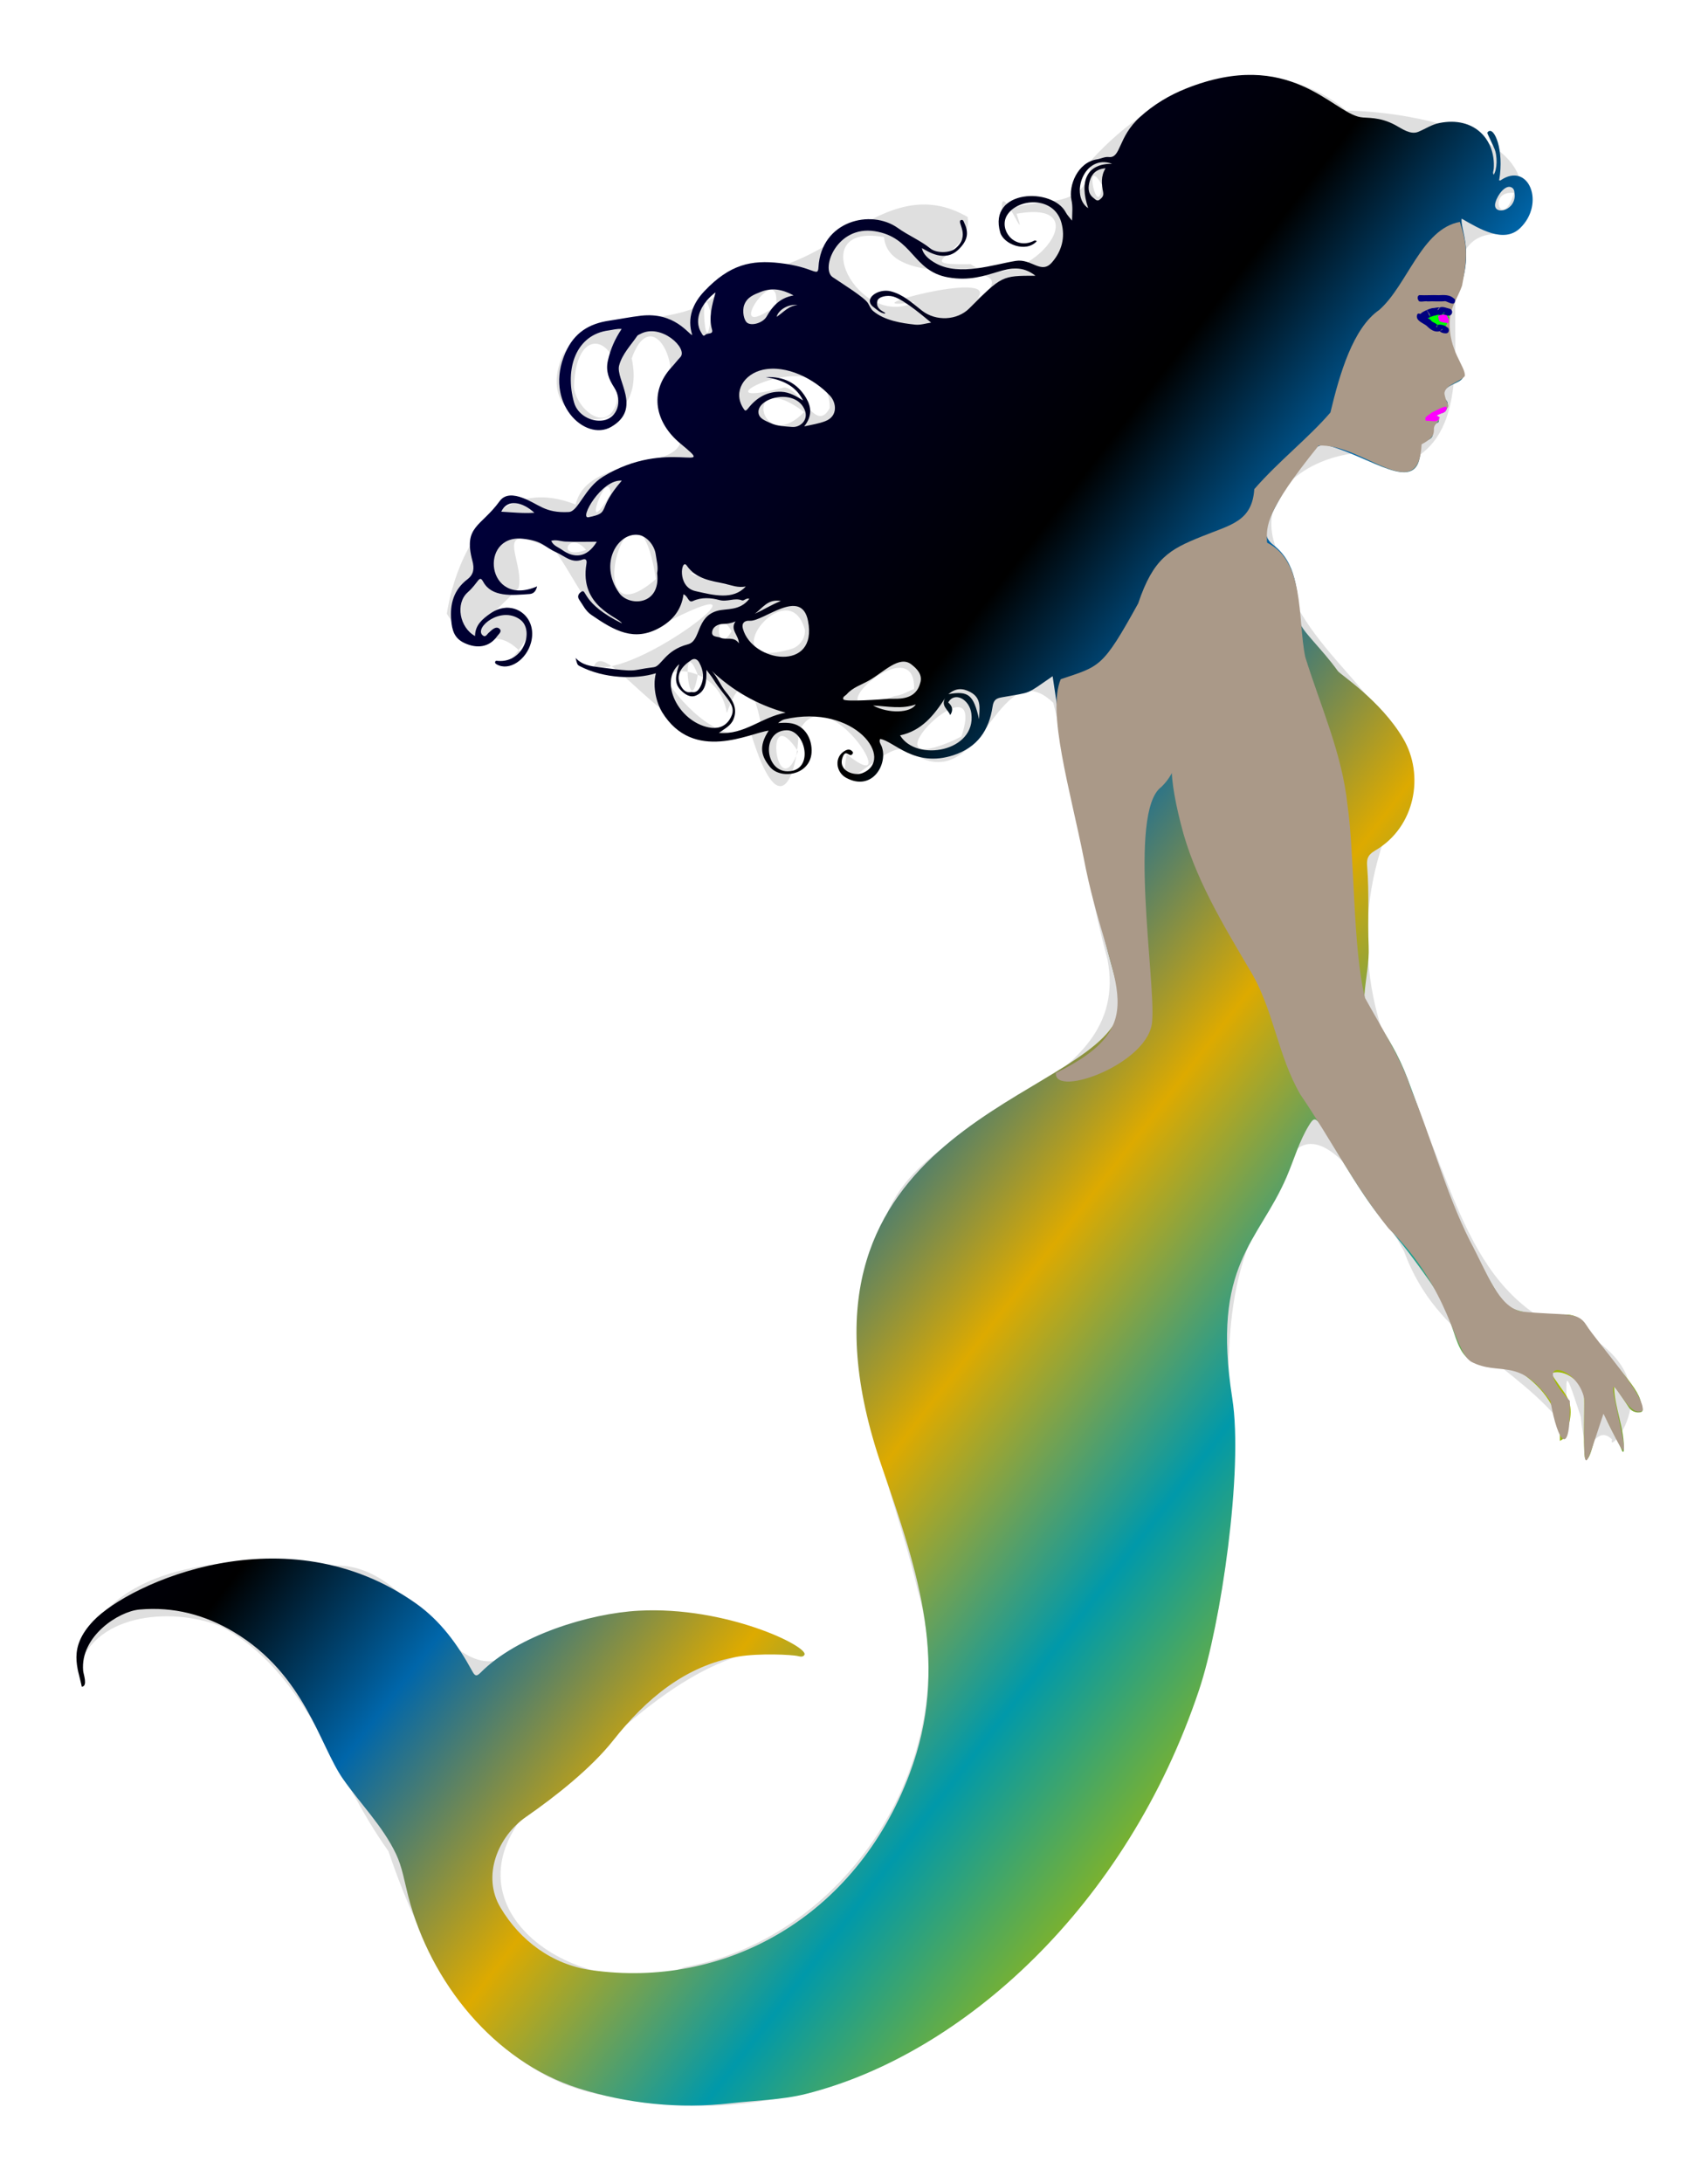 <?xml version="1.0" encoding="UTF-8" standalone="no"?>
<svg
   version="1.1"
   width="252.35"
   height="322.477"
   viewBox="0 0 252.35 322.477"
   id="svg2598"
   sodipodi:docname="mermaid-philx-isolated.svg"
   inkscape:version="1.2.2 (b0a8486, 2022-12-01)"
   xmlns:inkscape="http://www.inkscape.org/namespaces/inkscape"
   xmlns:sodipodi="http://sodipodi.sourceforge.net/DTD/sodipodi-0.dtd"
   xmlns:xlink="http://www.w3.org/1999/xlink"
   xmlns="http://www.w3.org/2000/svg"
   xmlns:svg="http://www.w3.org/2000/svg"
   xmlns:rdf="http://www.w3.org/1999/02/22-rdf-syntax-ns#"
   xmlns:cc="http://creativecommons.org/ns#"
   xmlns:dc="http://purl.org/dc/elements/1.1/">
  <title
     id="title5375">mermaid</title>
  <sodipodi:namedview
     id="namedview2600"
     pagecolor="#ffffff"
     bordercolor="#000000"
     borderopacity="0.25"
     inkscape:showpageshadow="2"
     inkscape:pageopacity="0.0"
     inkscape:pagecheckerboard="0"
     inkscape:deskcolor="#d1d1d1"
     showgrid="false"
     inkscape:zoom="1.885"
     inkscape:cx="73.474801"
     inkscape:cy="158.88594"
     inkscape:window-width="1652"
     inkscape:window-height="1099"
     inkscape:window-x="0"
     inkscape:window-y="25"
     inkscape:window-maximized="0"
     inkscape:current-layer="g2999" />
  <style
     id="reStyle">
path { fill-rule:evenodd; stroke-width:0; stroke:none; }
.space { fill:url(#bg); stroke-width:0; stroke:none; }
.board { fill:#100000; stroke-width:3; stroke:#ffffff; }

.z0 { fill-opacity:0; stroke-width:6; stroke:#ffffff; stroke-dasharray:.1; }

.y1 { fill:url(#y1); stroke:none; stroke-width:0; }
.y2 { fill:url(#y2); stroke:none; stroke-width:0; }
.y3 { fill:url(#y3); stroke:none; stroke-width:0; }
.y4 { fill:url(#y4); stroke:none; stroke-width:0; }
.y5 { fill:url(#y5); stroke:none; stroke-width:0; }
.y6 { fill:url(#y6); stroke:none; stroke-width:0; }


.teach .mm { fill:url(#mm); }
.teach .f1 { fill:#aa9988; }
.teach .f4 { fill:#00ff00; }
.teach .f5 { fill:#ff00ff; }
.teach .f7 { fill:#000080; }
.teach .f8 { fill:#f9f9f9; }

.clown .g0 { stroke:#000000; fill:none; }
.clown .f0x { fill:#DF8106; }
.clown .f1 { fill:#FFFFFF; }
.clown .f2 { fill:#1B171B; }
.clown .f3 { stroke-width:2; }

.tropi .g0 { stroke-width:.25; fill:none; }
.tropi .f0x { fill:#F2E512; }
.tropi .f1 { fill:#FFFFFF; }
.tropi .f2x { fill:#FBEA28; }
.tropi .f3 { fill:#F0F1F1; }
.tropi .f4x { stroke:#BD9D09; }
.tropi .f5 { stroke:#000000; }
.tropi .f6 { stroke:#FFFFFF; }

.fishi .f1x { fill:#ff8c00; }
.fishi .f3 { stroke:#000000; }
.fishi .f4 { stroke-width:2; }
.fishi .f5 { stroke-linejoin:miter; }
.fishi .f6 { stroke-miterlimit:4; }
.fishi .f10 { fill:#ffa500; }
.fishi .f11 { stroke-width:2.7; }
.fishi .f12 { fill:#000000; }
.fishi .f13 { stroke-width:0.5; }
.fishi .f14 { stroke-width:2; }

.stnr .g0 { fill:#c2bc40; }
.stnr .f0 { color:#000000; }
.stnr .f1 { fill:#81476b; }
.stnr .f2 { fill:#a15985; }
.stnr .f3 { fill:#80476a; }
.stnr .f4 { stroke:#000000; }
.stnr .f5 { stroke-width:.92; }
.stnr .f6 { fill:#ffffff; }
.stnr .f7 { stroke-width:1.4; }
.stnr .f8 { fill:#000000; }
.stnr .f9 { fill:#9dbabb; }
.stnr .f10 { fill:#e4cfdc; }
.stnr .f11 { fill:#884c71; }
.stnr .f12 { fill:#94527a; }
.stnr .f13 { fill:#c08dad; }
.stnr .f14 { fill:#a4b1b8; }
.stnr .f15 { fill:none; }
.stnr .f16 { fill:#b4789d; }
.stnr .f17 { fill:#c2bc40; }
.stnr .f18 { opacity:.807; }

.lion .nf { 
  fill-opacity:0; stroke-width:6; stroke:#ffffff; stroke-dasharray:.1;
} 
.lion .f0 { fill:#404040; }
.lion .f1 { fill:#800000; }
.lion .f2 { fill:#FF0000; }
.lion .f3 { fill:#008000; }
.lion .f4 { fill:#808000; }
.lion .f5 { fill:#FF8000; }
.lion .f6 { fill:#00FF00; }
.lion .f7 { fill:#80FF00; }
.lion .f8 { fill:#FFFF00; }
.lion .f9 { fill:#000080; }
.lion .f10 { fill:#800080; }
.lion .f11 { fill:#FF0080; }
.lion .f12 { fill:#008080; }
.lion .f13 { fill:#808080; }
.lion .f14 { fill:#FF8080; }
.lion .f15 { fill:#00FF80; }
.lion .f16 { fill:#80FF80; }
.lion .f17 { fill:#FFFF80; }
.lion .f18 { fill:#0000FF; }
.lion .f19 { fill:#8000FF; }
.lion .f20 { fill:#FF00FF; }
.lion .f21 { fill:#0080FF; }
.lion .f22 { fill:#8080FF; }
.lion .f23 { fill:#FF80FF; }
.lion .f24 { fill:#00FFFF; }
.lion .f25 { fill:#80FFFF; }
.lion .f26 { fill:#FFFFFF; }

</style>
  <defs
     id="defs2543">
    <linearGradient
       id="mm"
       x1="0"
       x2="1"
       y1="0"
       y2="1">
      <stop
         stop-color="#000000"
         offset="0%"
         id="stop1326" />
      <stop
         stop-color="#008800"
         offset="3%"
         id="stop1328" />
      <stop
         stop-color="#000044"
         offset="5%"
         id="stop1330" />
      <stop
         stop-color="#000000"
         offset="7%"
         id="stop1332" />
      <stop
         stop-color="#003300"
         offset="13%"
         id="stop1334" />
      <stop
         stop-color="#000055"
         offset="15%"
         id="stop1336" />
      <stop
         stop-color="#000000"
         offset="42%"
         id="stop1338" />
      <stop
         stop-color="#0066aa"
         offset="50%"
         id="stop1340" />
      <stop
         stop-color="#ddaa00"
         offset="60%"
         id="stop1342" />
      <stop
         stop-color="#0099aa"
         offset="70%"
         id="stop1344" />
      <stop
         stop-color="#aabb00"
         offset="80%"
         id="stop1346" />
      <stop
         stop-color="#0077bb"
         offset="90%"
         id="stop1348" />
      <stop
         stop-color="#00cccc"
         offset="100%"
         id="stop1350" />
    </linearGradient>
    <!-- thalia -->
    <!-- ************************************************ -->
    <!-- ******************************************* -->
    <!-- ***************************************** -->
    <!-- ******************************************************* -->
    <linearGradient
       inkscape:collect="always"
       xlink:href="#mm"
       id="linearGradient3003"
       x1="0.001"
       y1="0"
       x2="4391.344"
       y2="4391.344"
       gradientTransform="scale(0.878,1.139)"
       gradientUnits="userSpaceOnUse" />
    <filter
       inkscape:collect="always"
       style="color-interpolation-filters:sRGB"
       id="filter3564"
       x="-0.049"
       y="-0.038"
       width="1.099"
       height="1.076">
      <feGaussianBlur
         inkscape:collect="always"
         stdDeviation="78.832"
         id="feGaussianBlur3566" />
    </filter>
  </defs>
  <g
     id="g2596"
     transform="translate(490.089,-172.756)">
    <g
       id="use2560"
       transform="matrix(-1,0,0,0.95,0,10)" />
    <g
       id="use2570"
       transform="matrix(0.06,0,0,0.06,-362.997,333.82)">
      <g
         class="teach"
         transform="translate(-1930,-2500)"
         id="g2999">
        <g
           id="g2979" />
        <g
           id="g3583">
          <path
             style="opacity:0.353;fill:#000000;filter:url(#filter3564)"
             d="M 1319.432,4978.131 C 1012.762,4936.541 857.269,4635.62 768.233,4373.582 634.729,4188.123 565.76,3927.492 353.18,3819.18 232.721,3771.308 31.285,3787.593 1.01,3940.808 32.425,3652.138 405.531,3641.03 629.38,3670.714 c 224.712,-13.905 299.935,374.57 488.663,181.495 205.075,-93.061 451.863,-86.052 652.452,15.64 -280.482,10.126 -457.655,249.961 -658.867,405.469 -219.088,256.793 146.941,479.996 386.278,385.72 410.429,-74.422 690.515,-529.331 573.171,-929.926 -68.272,-298.681 -243.807,-626.939 -75.371,-924.667 110.231,-267.657 605.4,-296.253 543.285,-626.211 -56.587,-208.478 -80.211,-424.85 -133.629,-632.243 -142.339,-136.064 -174.42,257.105 -361.64,114.221 -65.974,-15.414 -173.802,150.507 -146.942,12.335 149.78,121.181 -54.74,-203.929 -118.54,-52.833 -1.291,83.298 -42.269,248.603 -117.587,0.55 -172.744,85.115 -356.571,-245.822 -386.439,-163.423 105.244,28.513 463.895,-251.399 193.121,-116.334 -172.657,97.165 -212.928,-65.563 -287.837,-167.337 -167.1,-84.602 -74.282,22.227 -90.733,90.129 -43.737,46.731 -150.063,137.061 -29.985,47.175 166.611,37.69 -107.434,216.475 40.019,116.17 -78.227,-89.008 -114.745,19.668 -186.713,-100.076 23.848,-149.781 121.586,-346.969 317.235,-268.591 33.999,-150.495 379.574,-55.987 213.823,-240.54 61.756,-88.615 -25.055,-261.555 -75.819,-119.462 46.345,213.683 -255.35,188.79 -169.325,-9.632 100.495,-141.863 345.861,-28.394 421.825,-209.386 221.258,36.598 362.019,-252.269 574.753,-129.091 14.475,91.397 -155.184,118.974 7.334,116.241 129.95,86.769 330.93,-163.3 113.043,-124.174 31.656,94.436 -45.449,-97.003 -35.053,-5.516 86.271,-41.567 212.082,8.015 218.341,-125.619 161.072,-178.75 421.193,-291.969 629.378,-122.928 167.314,2.171 557.491,71.368 389.345,304.783 -245.484,-25.437 0.542,451.454 -238.627,560.025 -130.683,-73.61 -418.692,37.389 -313.205,236.563 34.281,232.537 302.253,340.796 317.106,559.266 -138.693,237.016 -137.197,516.627 0.381,756.944 116.488,234.204 150.711,538.157 451.52,605.721 189.788,123.273 31.849,293.216 47.227,248.732 -48.52,-48.691 -61.526,90.922 -77.251,-56.636 -48.026,-147.05 -32.72,-90.286 -33.752,32.44 -130.943,-169.745 -319.596,-215.619 -401.381,-439.453 -76.94,-136.044 -248.764,-437.654 -321.471,-131.189 -138.277,201.892 -108.427,442.764 -107.566,675.249 16.924,628.685 -360.52,1275.463 -959.442,1500.272 -178.767,63.211 -375.569,78.74 -561.07,37.542 z m 457.517,-3312.625 c -88.345,-134.418 -52.667,143.577 0,0 z m 402.343,-36.699 c 69.392,-209.402 -261.414,115.651 -17.543,9.062 l 11.215,-5.793 z m -495.169,-37.969 c -36.108,-172.426 -79.462,-25.744 -82.453,-19.351 -19.812,-127.692 -185.565,-120.305 -137.945,-66.251 39.299,57.506 154.627,171.873 220.398,85.602 z m 378.561,-78.769 c 4.405,-160.159 -280.284,107.898 -47.911,17.416 17.303,-1.549 31.973,-11.525 47.911,-17.416 z m -532.727,-35.047 c -43.383,-112.569 -21.359,128.832 0,0 z m 263.607,-111.516 c -41.991,-148.502 -239.236,108.786 -33.753,48.212 20.39,-5.875 36.186,-26.522 33.753,-48.212 z m -180.274,4.167 c -43.024,-72.723 -40.275,70.731 0,0 z m -186.453,-128.307 c -51.988,-337.277 -201.526,175.543 0,0 z m 136.453,5.556 c -172.021,-62.239 145.23,38.069 0,0 z m -308.333,-77.249 c -42.999,-51.809 -76.05,27.575 0,0 z m 60.669,-138.428 c -7.469,-75.07 -78.749,133.149 0,0 z m 476.23,-201.125 c -154.93,-117.374 -110.6,113.834 0,0 z m -461.899,-21.659 c 31.31,-154.607 -101,-215.852 -104.661,-38.734 4.823,49.389 78.411,117.006 104.661,38.734 z m 525,11.622 c 1.575,-179.723 -363.924,15.175 -112.848,-50.371 41.299,-0.621 78.775,115.445 112.848,50.371 z M 1562.782,590.506 c -29.98,-122.35 -14.739,144.727 0,0 z m 160.185,-22.319 c 12.323,-126.478 -144.931,104.386 0,0 z m 519.125,-33.274 c 78.336,-90.531 -241.572,0.214 -253.423,-135.425 -200.234,-36.863 -62.355,229.519 76.229,159.925 -188.613,25.891 215.13,-85.082 153.743,-8.809 z M 3539.801,290.629 c -68.684,-6.779 -28.297,95.543 0,0 z M 2525.46,270.827 c -48.741,-82.526 -8.909,97.803 0,0 z"
             id="path3008" />
          <g
             id="g2969">
            <path
               d="m 3852.744,3270.463 c -6.042,-44.495 -89.533,-114.906 -128.253,-180.782 -13.992,-23.805 -31.159,-38.739 -61.535,-37.381 -42.934,1.919 -130.621,0.589 -153.51,-35.643 -118.897,-188.212 -153.176,-337.526 -231.897,-545.751 -45.696,-120.853 -108.759,-168.236 -105.792,-207.273 2.997,-39.41 11.994,-77.656 10.28,-118.315 -2.728,-64.725 1.729,-129.849 -3.602,-194.698 -1.487,-18.081 -0.425,-29.138 19.831,-40.938 98.576,-57.421 121.859,-185.89 68.634,-275.843 -55.422,-93.668 -154.352,-157.027 -160.73,-165.951 -39.371,-55.09 -91.29,-101.289 -92.97,-120.029 -7.08,-78.997 -8.741,-146.178 -65.772,-190.374 -19.463,-15.084 -20.733,-30.734 -14.605,-50.692 11.922,-38.818 78.679,-149.65 114.239,-184.425 10.624,-10.39 21.887,-13.321 36.576,-9.247 104.484,28.981 213.662,117.029 225.133,22.985 1.933,-15.837 -4.766,-28.526 14.271,-35.108 8.013,-2.77 16.88,-6.717 17.072,-16.433 0.235,-11.883 -1.586,-23.55 12.989,-28.701 1.193,-0.421 2.537,-4.723 1.829,-5.577 -13.504,-16.291 3.046,-15.145 10.83,-18.48 10.347,-4.433 15.102,-22.811 7.373,-30.492 -8.988,-8.934 -7.707,-23.743 2.526,-31.218 22.891,-16.722 52.707,-13.905 35.358,-51.991 -12.088,-26.536 -53.074,-88.936 -18.283,-159.752 56.694,-115.399 13.163,-178.537 18.416,-204.346 44.355,25.541 103.945,61.587 143.762,23.346 62.939,-60.451 21.234,-164.773 -47.936,-117.806 -0.748,0.508 -2.035,0.222 -3.644,0.353 13.122,-75.534 -12.563,-134.271 -27.373,-119.833 -3.436,3.349 -2.537,0.866 15.459,40.86 8.144,18.098 7.301,52.096 -1.602,64.876 -3.081,-4.993 -0.103,-9.892 0.225,-14.706 4.915,-72.093 -47.971,-129.582 -133.438,-112.7 -19.65,3.881 -34.253,14.225 -52.199,21.722 -19.579,8.173 -40.638,-7.867 -56.976,-16.634 -39.234,-21.051 -68.767,-16.487 -85.636,-19.384 -69.606,-11.957 -174.628,-172.042 -429.209,-70.573 -41.88,16.692 -79.622,39.49 -113.251,69.817 -55.641,50.177 -46.653,102.379 -77.355,98.908 -10.028,-1.134 -19.265,4.25 -28.964,5.717 -47.848,7.237 -70.641,65.199 -62.778,100.289 3.665,16.355 1.66,32.447 1.414,50.631 -6.202,-8.01 -11.876,-13.463 -15.313,-20.077 -32.554,-62.655 -192.622,-57.349 -161.517,49.335 8.415,28.863 63.539,50.6 90.046,21.258 -4.887,-3.329 -7.558,-0.475 -10.505,0.772 -46.614,19.731 -82.912,-29.707 -63.288,-63.71 24.958,-43.243 116.407,-49.639 134.493,17.904 9.629,35.96 1.01,68.96 -23.129,97.055 -26.758,31.144 -50.092,-9.747 -89.424,-3.452 -53.624,8.582 -137.516,38.213 -195.932,6.527 -20.554,-11.149 -32.697,-24.107 -35.217,-38.092 14.104,7.706 56.405,37.274 90.978,2.831 21.059,-20.98 25.206,-39.507 14.038,-63.359 -1.793,-3.83 -2.879,-10.261 -8.391,-8.538 -12.987,4.064 25.705,38.575 -15.395,70.964 -12.857,10.133 -44.978,11.444 -60.37,-0.935 -24.836,-19.975 -54.288,-31.976 -80.083,-50.413 -66.258,-47.358 -188.547,-17.809 -195.376,96.21 -1.608,26.834 -9.84,-0.14 -95.654,-9.875 -69.145,-7.844 -122.335,2.705 -185.306,69.175 -28.053,29.612 -43.188,65.65 -29.909,108.083 -9.333,-1.71 -43.303,-57.221 -126.334,-47.569 -25.94,3.015 -52.039,8.314 -78.082,12.15 -49.982,7.361 -86.211,29.971 -107.664,78.322 -54.821,123.553 47.71,220.606 112.447,183.23 77.428,-44.704 10.156,-116.496 19.633,-151.28 7.761,-28.486 28.528,-49.248 44.565,-72.794 1.403,-2.061 4.495,-3.03 6.89,-4.346 51.482,-28.305 119.258,35.632 99.175,56.818 -7.226,7.623 -13.558,16.089 -20.705,23.793 -58.811,63.393 -39.622,138.789 20.593,188.523 95.596,78.96 -31.456,-15.47 -190.2,81.956 -45.909,28.174 -60.704,85.715 -84.377,86.973 -59.87,3.183 -73.698,-20.226 -114.321,-35.095 -19.929,-7.295 -42.452,-10.19 -55.795,8.229 -46.103,63.643 -90.102,61.344 -67.137,147.104 4.925,18.393 3.644,33.292 -12.534,45.614 -33.614,25.603 -43.26,60.933 -39.585,101.294 2.129,23.377 7.051,43.411 32.163,55.263 31.419,14.83 61.894,10.625 81.126,-16.887 3.671,-5.252 12.915,-11.749 5.16,-18.304 -9.539,-8.063 -21.072,6.072 -25.841,9.787 -4.734,3.687 -8.04,13.435 -15.931,5.921 -19.686,-18.743 45.445,-72.501 92.913,-38.162 35.515,25.691 9.641,106.692 -54.19,101.838 -2.62,-0.2 -5.976,-1.34 -7.217,2.013 -1.161,3.139 1.29,5.096 3.827,6.538 30.524,17.349 72.654,-10.867 84.302,-53.331 17.683,-64.472 -45.08,-110.726 -100.238,-71.885 -19.226,13.539 -37.35,28.263 -37.423,55.41 -38.002,-20.457 -49.075,-80.149 -18.145,-107.622 27.289,-24.238 28.126,-44.479 38.283,-25.879 20.908,38.286 70.643,33.176 114.058,30.074 9.488,-0.678 15.562,-6.436 18.581,-18.862 -125.505,54.141 -144.199,-128.827 -35.337,-117.301 50.025,5.298 51.686,19.722 83.056,33.692 20.576,9.164 37.55,27.603 63.612,17.751 8.098,-3.062 11.896,0.267 10.147,10.568 -17.892,105.386 79.265,130.495 87.415,146.37 -100.203,-49.135 -86.003,-86.649 -99.89,-77.89 -6.073,3.83 -11.362,11.088 -5.195,19.796 9.097,12.847 15.283,27.233 29.428,37.014 58.521,40.466 106.008,66.294 168.108,32.096 32.666,-17.99 54.134,-44.591 59.143,-82.576 11.382,4.017 11.682,21.942 23.075,16.596 21.1,-9.901 44.849,-8.066 65.13,-2.495 19.606,5.386 37.282,-6.333 55.682,0.788 5.105,1.976 10.073,-6.416 18.271,-3.874 -23.364,30.447 -55.977,23.58 -77.837,29.411 -54.374,14.505 -40.563,74.163 -73.387,82.722 -56.821,14.816 -65.133,54.078 -84.042,56.374 -61.823,7.501 -33.355,13.308 -134.929,0.067 -19.925,-2.597 -41.301,-4.974 -57.688,-22.973 3.682,14.935 4.001,17.013 9.942,20.105 60,31.22 137.435,33.216 187.791,17.762 -9.177,35.038 2.775,75.475 15.305,95.773 77.684,125.848 216.663,50.897 262.452,45.453 -26.049,39.877 -17.398,63.909 2.992,89.109 28.473,35.189 114.143,18.825 101.548,-54.043 -3.097,-17.917 -12.102,-34.638 -28.167,-45.107 -16.028,-10.445 -34.571,-9.841 -53.244,-8.693 5.156,-3.95 10.182,-7.739 15.785,-9.035 173.861,-40.227 274.533,99.857 191.302,132.588 -18.96,7.455 -61.971,-5.599 -47.55,-40.867 7.988,-19.535 16.284,3.454 23.345,-6.225 1.279,-1.752 2.635,-3.155 0.697,-5.633 -4.991,-6.38 -11.155,-6.71 -18.19,-2.948 -27.963,14.952 -23.582,53.007 2.21,66.975 64.674,35.026 103.857,-34.714 87.466,-77.237 -2.191,-5.683 -7.396,-11.529 -3.699,-18.397 34.254,5.256 84.37,71.205 180.055,40.15 59.87,-19.43 88.062,-61.893 96.736,-119.607 2.569,-17.09 9.282,-20.58 23.005,-23.066 77.099,-13.968 55.837,-4.707 124.893,-51.915 5.872,38.187 10.831,74.386 17.096,110.358 12.952,74.369 45.899,143.766 54.499,219.324 5.615,49.337 27.828,95.485 27.776,146.2 -0.024,23.316 2.675,46.954 7.032,69.896 42.965,226.208 81.299,247.269 46.092,308.083 -113.94,196.803 -852.075,282.832 -572.818,1093.035 90.748,263.286 167.354,491.023 68.147,755.291 -133.242,354.921 -456.98,530.648 -784.646,483.578 -95.519,-13.722 -174.176,-72.076 -222.897,-154.029 -46.053,-77.464 -6.657,-174.81 63.003,-223.127 72.145,-50.044 160.22,-119.522 214.663,-188.373 80.795,-102.178 177.925,-184.346 307.457,-206.302 51.664,-8.757 133.293,-5.025 148.386,-1.099 5.705,1.485 12.248,2.195 15.122,-3.451 10.329,-20.283 -192.504,-120.109 -407.99,-108.517 -122.112,6.569 -299.08,61.074 -389.82,152.754 -10.67,10.781 -14.333,6.917 -20.761,-4.843 -35.181,-64.355 -77.397,-122.911 -138.471,-166.058 -319.387,-225.637 -705.318,-50.209 -794.125,43.292 -63.719,67.09 -37.684,115.782 -28.311,162.16 15.254,-1.448 4.012,-31.101 3.282,-39.316 -7.532,-84.74 87.002,-146.258 138.797,-150.871 83.699,-7.453 161.264,12.843 232.793,55.659 174.315,104.344 210.317,278.32 267.966,361.034 43.38,62.243 97.851,116.02 130.689,184.842 15.392,32.259 21.221,69.202 30.284,104.329 54.955,212.982 211.699,406.711 418.845,472.795 120.459,38.429 249.086,51.341 374.739,37.005 62.048,-7.079 125.985,-7.876 186.967,-23.303 384.496,-97.27 788.771,-461.05 967.108,-995.169 53.255,-159.501 109.371,-539.783 81.417,-717.682 -51.765,-329.438 64.469,-383.267 133.798,-544.394 18.479,-42.947 30.903,-88.457 55.946,-128.631 18.347,-29.432 17.752,-15.437 92.449,106.572 91.898,150.1 95.403,124.106 205.744,281.424 76.392,108.916 46.107,188.135 132.393,205.414 30.518,6.111 74.052,3.869 101.456,24.404 53.978,40.448 87.273,94.464 85.063,160.539 10.746,-6.567 11.434,-6.336 13.043,-11.128 11.845,-35.288 23.287,-70.699 -0.71,-105.747 -31.627,-46.193 -38.389,-49.995 -25.627,-51.808 32.963,-4.683 71.814,28.432 72.949,62.491 0.986,29.603 -3.353,149.418 3.674,151.573 14.756,4.527 22.649,-75.43 44.612,-115.567 12.575,36.012 32.914,64.009 45.753,95.883 0.706,1.753 3.322,1.309 3.44,-0.578 3.43,-55.012 -23.008,-105.308 -23.632,-159.211 2.446,-0.038 36.527,51.931 36.753,52.273 7.012,10.607 20.158,13.279 28.612,11.087 9.927,-2.574 1.923,-14.608 0.879,-22.291 z M 3494.232,314.054 c 5.69,-20.007 25.05,-44.58 39.682,-37.001 8.113,4.202 6.79,13.2 7.919,19.78 -0.725,41.453 -56.745,49.378 -47.6,17.221 z m -2185.52,389.325 c -5.93,25.864 2.407,46.061 15.567,66.445 21.628,33.5 7.225,75.666 -27.338,80.929 -30.056,4.577 -63.026,-14.113 -71.528,-43.993 -23.766,-83.531 4.788,-167.491 85.595,-177.659 9.641,-1.214 19.292,-4.488 31.586,-3.508 -16.872,24.921 -27.517,50.03 -33.882,77.787 z m -262.666,372.143 c 15.482,-33.011 52.977,-23.744 81.631,2.597 -28.485,1.976 -54.329,-1.205 -81.631,-2.597 z m 150.074,94.165 c -9.511,-6.769 -21.833,-10.35 -26.959,-22.442 11.753,-3.675 22.986,1.221 34.434,1.796 25.654,1.288 51.417,0.403 77.85,0.403 -24.822,40.765 -56.346,40.869 -85.326,20.244 z m 64.844,-80.52 c -24.01,4.835 32.088,-94.198 82.009,-90.127 -64.185,73.496 -24.629,78.569 -82.009,90.127 z m 75.472,186.458 c -51.688,-72.855 -2.418,-150.859 48.511,-142.756 18.763,2.985 38.496,24.508 41.606,48.152 2.008,15.263 6.648,30.495 3.345,45.753 9.795,79.833 -69.14,83.133 -93.462,48.85 z m 439.306,-708.674 c -21.747,0.972 -34.684,17.835 -51.562,28.859 4.163,-17.517 30.137,-32.63 51.562,-28.859 z m -131.45,-0.169 c 7.011,-19.63 23.929,-25.806 40.851,-32.53 26.802,-10.65 52.036,-6.919 80.831,8.718 -34.814,6.256 -52.315,27.446 -66.67,52.396 -8.183,14.221 -33.688,22.971 -46.336,15.847 -9.804,-5.523 -13.863,-29.904 -8.675,-44.431 z m -70.529,-31.232 c -8.762,32.445 -17.221,61.093 -8.61,91.809 3.509,12.518 -11.38,7.431 -16.392,12.593 -5.16,5.314 -6.934,-0.123 -9.353,-3.891 -22.693,-35.337 3.12,-77.653 34.355,-100.511 z m -49.884,735.404 c -46.069,-10.467 -34.337,-81.968 -21.034,-62.778 23.147,33.39 60.182,37.628 95.206,45.198 15.449,3.338 30.615,9.998 50.115,6.34 -31.024,34.056 -79,21.53 -124.287,11.24 z m 67.394,81.043 c 10.585,-0.286 20.19,-1.361 31.748,-6.362 -14.485,20.586 8.069,33.633 8.224,54.059 -12.263,-18.208 -30.514,-7.549 -45,-13.754 -8.205,-3.515 -21.701,-1.315 -20.957,-13.281 0.838,-13.475 14.041,-20.339 25.985,-20.663 z m -76.948,88.595 c 8.361,-5.52 15.359,-0.845 19.404,6.633 10.339,19.11 13.019,38.731 2.667,59.13 -4.78,9.421 -10.619,15.553 -22.138,13.141 -13.689,3.207 -21.259,-6.287 -26.266,-15.854 -13.675,-26.13 1.73,-46.806 26.333,-63.05 z m 43.106,166.161 c -75.536,-14.8 -123.521,-113.266 -73.013,-155.85 -7.464,24.409 -14.649,45.189 3.51,63.825 10.552,10.829 23.925,19.85 38.4,13.199 24.773,-11.383 25.275,-35.951 25.027,-62.827 6.866,9.194 12.13,15.29 16.324,22.049 32.433,52.274 62.975,65.295 40.744,100.03 -12.154,18.991 -31.187,23.454 -50.992,19.573 z m 190.423,6.927 c 47.808,-1.855 70.774,101.189 2.977,101.069 -55.773,-0.099 -64.509,-98.682 -2.977,-101.069 z m -165.854,6.399 c 14.606,-10.478 29.718,-17.659 36.051,-33.678 10.814,-27.352 -2.836,-47.868 -19.099,-67.362 -13.261,-15.895 -20.009,-35.891 -34.388,-51.299 51.306,47.748 109.299,82.43 181.888,102.677 -58.813,10.357 -101.88,55.434 -164.452,49.661 z m 59.102,-256.563 c -3.567,-13 3.548,-20.492 17.049,-19.494 33.214,2.457 126.792,-83.378 143.349,0.378 24.976,126.349 -137.423,102.834 -160.398,19.116 z m 93.481,-68.105 c -24.87,9.819 -43.415,22.438 -64.222,31.316 18.607,-12.412 30.974,-37.114 64.222,-31.316 z m 59.095,-469.723 c 9.338,23.717 -10.929,42.942 -31.488,41.152 -17.641,-1.537 -36.243,-1.497 -53.026,-9.452 -12.425,-5.889 -28.411,-10.799 -29.632,-25.796 -3.064,-37.637 92.258,-61.498 114.146,-5.904 z m 50.628,26.807 c -16.038,6.267 -32.47,8.634 -52.175,13.024 19.76,-25.044 17.868,-47.566 4.888,-69.649 -22.139,-37.665 -56.073,-53.788 -99.338,-51.666 38.512,6.457 72.748,19.613 91.552,57.395 -16.673,-10.297 -33.29,-20.5 -53.501,-21.291 -34.34,-1.344 -60.856,14.324 -81.312,40.321 -6.9,8.769 -8.289,6.797 -13.053,-0.95 -24.997,-40.643 3.066,-83.357 48.761,-93.538 58.526,-13.039 127.392,22.764 165.596,63.992 15.718,16.962 19.91,50.119 -11.419,62.362 z m 44.329,685.171 c -2.901,-6.328 4.972,-8.888 8.372,-12.769 14.663,-16.736 36.078,-23.133 54.579,-33.676 36.903,-21.028 74.619,-62.71 104.303,-39.745 13.76,10.646 27.069,24.267 22.592,43.339 -10.756,45.819 -53.024,41.14 -77.535,41.338 -16.347,1.434 -109.222,8.249 -112.31,1.513 z m 72.904,15.119 c 36.682,1.912 71.185,9.552 105.305,-2.754 -12.554,21.421 -66.686,23.293 -105.305,2.754 z m 66.677,73.486 c 53.06,-11.349 83.228,-49.246 110.846,-91.581 -10.626,19.035 6.903,27.556 12.563,41.605 8.938,-13.384 4.255,-22.876 -4.847,-31.093 15.556,-27.628 52.451,-7.795 56.933,27.201 12.038,93.987 -135.425,120.376 -175.496,53.868 z m 194.442,-39.734 c -13.69,-60.315 -25.875,-70.391 -75.57,-61.823 17.491,-14.618 34.191,-15.752 54.262,-4.97 29.19,15.68 21.706,42.226 21.308,66.793 z M 2198.598,574.933 c -29.96,29.942 -82.004,32.145 -115.965,5.982 -24.201,-18.645 -46.474,-40.364 -77.81,-48.109 -31.364,-7.752 -68.665,19.134 -42.042,39.001 8.626,6.437 16.418,14.456 27.592,15.906 8.09,-2.544 -24.98,-7.385 -17.964,-31.56 2.911,-10.027 23.647,-14.707 38.924,-10.372 28.802,8.174 82.017,55.283 93.342,64.171 -12.995,1.857 -26.265,6.358 -38.928,5.037 -33.723,-3.519 -75.823,-10.086 -103.676,-33.434 -6.353,-5.325 -8.543,-12.192 -12.737,-19.204 -8.531,-14.26 -63.009,-47.938 -87.213,-64.358 -29.966,-20.329 9.873,-127.962 103.696,-113.119 94.643,14.975 92.611,97.827 180.273,113.597 105.255,18.936 150.415,-53.81 215.619,-3.955 -83.505,1e-4 -82.925,0.282 -163.111,80.418 z m 329.511,-286.733 c 2.079,10.812 -3.158,14.451 -8.485,18.987 -6.184,5.265 -11.158,-1.126 -15.53,-4.509 -14.33,-11.086 -12.83,-26.875 -8.93,-41.306 4.782,-17.698 16.468,-29.841 38.924,-31.375 -12.193,19.793 -9.536,39.706 -5.979,58.202 z m -36.803,39.923 c -45.678,-30.951 -10.515,-134.54 58.953,-109.261 -61.214,-0.404 -81.758,41.035 -58.953,109.261 z"
               class="mm"
               id="path2967"
               style="fill:url(#linearGradient3003)" />
          </g>
          <g
             id="g2975">
            <path
               d="m 3406.737,362.056 c -94.186,16.736 -129.22,155.727 -198.78,216.766 -64.622,44.561 -97.354,157.405 -120.112,252.464 -53.914,62.821 -126.67,118.935 -187.47,188.718 -5.307,80.352 -59.058,87.709 -130.064,116.798 -78.93,31.721 -118.465,53.388 -155.872,164.645 -88.162,159.704 -93.775,153.86 -190.647,186.51 -34.122,80.509 23.23,273.107 56.354,439.356 59.328,312.891 183.927,405.647 -68.282,530.303 -4.901,62.476 233.023,-23.939 237.09,-129.029 8.589,-96.056 -60.09,-514.364 22.241,-575.025 79.375,-75.176 28.398,-210.622 104.756,-279.45 92.001,-59.487 185.003,-206.259 155.788,-324.378 -1.67,-39.08 -4.057,-74.624 127.123,-236.942 108.425,-5.932 246.577,151.424 253.544,-3.24 35.414,-18.312 29.335,-31.476 30.515,-40.416 1.837,-13.916 22.983,-18.526 5.657,-32.657 44.656,-22.789 26.775,-16.953 20.438,-49.218 -4.41,-22.452 39.069,-31.92 49.777,-45.624 2.888,-22.994 -41.096,-63.116 -36.977,-136.469 1.955,-34.817 19.925,-56.571 30.178,-86.15 15.414,-76.981 12.098,-100.684 -5.256,-156.962 z"
               class="f0 f1 f2 f3  "
               id="path2971" />
            <path
               d="m 2923.181,1147.849 c 104.045,41.808 82.992,189.813 102.689,285.263 37.354,120.626 90.755,237.571 104.005,364.265 18.077,126.064 12.406,350.419 43.163,475.339 34.116,62.342 93.33,156.978 113.031,223.793 50.319,120.627 86.312,257.339 145.245,374.132 45.3,85.256 69.868,160.765 125.87,174.229 109.268,11.069 139.216,-1.607 160.891,33.493 24.519,39.706 148.383,176.335 138.3,210.593 -34.917,23.784 -83.352,-109.821 -70.339,-35.66 35.061,163.285 38.167,173.885 -25.822,43.19 -49.036,146.538 -49.276,171.378 -46.83,-34.787 -15.81,-87.016 -141.15,-107.939 -36.043,3.2 2.635,144.455 -29.621,105.972 -47.663,0.227 -77.372,-110.387 -125.581,-59.903 -195.51,-96.787 -44.864,-29.504 -47.803,-174.976 -203.056,-328.106 -82.698,-101.957 -142.529,-220.471 -216.505,-328.516 -57.486,-97.37 -66.734,-213.841 -126.533,-309.862 -66.193,-112.609 -136.102,-227.588 -168.21,-356.155 -37.206,-145.31 -26.089,-194.987 3.633,-318.725 42.512,-93.575 79.488,-117.828 160.176,-189.702 5.17,-50.544 37.971,-130.049 39.508,-189.421 z"
               class="f0 f1 f2 f3  "
               id="path2973" />
          </g>
          <g
             transform="matrix(0.843,0,0,0.802,527.842,117.263)"
             id="g2983">
            <path
               d="m 3382.319,577.708 c -9.58,-0.951 -18.276,4.688 -27.813,4.487 -7.176,2.076 -14.13,4.757 -21.687,4.569 -6.039,1.506 -10.168,7.043 -9.916,13.191 -1.915,5.071 -1.554,10.662 3.087,14.196 3.51,3.772 6.508,9.258 12.505,8.88 5.913,-0.249 11.389,3.038 16.012,6.436 7.74,1.997 17.791,-0.026 21.154,-8.132 2.934,-7.634 5.911,-13.954 8.157,-21.742 -0.461,-6.535 -9.427,-13.25 -6.333,-18.995 z"
               class="f0 f4 f2 f3  "
               id="path2981" />
          </g>
          <g
             id="g2989">
            <path
               d="m 3370.319,829.519 c 16.36,-26.38 -20.549,-3.567 -32.559,1.792 -17.699,13.234 -17.166,10.674 -15.257,20.208 27.643,1.022 22.994,3.634 34.729,-4.681 -15.633,0.414 13.855,-0.902 -9.539,-7.619 z"
               class="f0 f5 f2 f3  "
               id="path2985" />
            <path
               d="m 3352.892,593.934 c 0.806,3.554 1.312,7.221 2.382,10.682 1.528,2.733 4.481,3.472 7.022,4.242 3.777,1.021 7.672,1.196 11.498,1.821 1.299,0.46 3.269,1.706 4.196,-0.114 1.091,-2.552 1.238,-5.526 1.139,-8.331 0.193,-2.18 -1.416,-3.469 -2.13,-5.265 -1.055,-2.458 -1.889,-5.649 -4.385,-6.587 -3.062,-1.001 -6.257,0.031 -9.37,-0.048 -2.883,-0.206 -5.489,1.34 -8.06,2.606 -0.762,0.338 -1.528,0.662 -2.292,0.993 z"
               class="f0 f5 f2 f6  "
               id="path2987" />
          </g>
          <g
             class="g0  "
             id="g2997">
            <path
               d="m 3381.184,575.704 c -7.286,-1.553 -14.549,-5.345 -22.16,-3.675 -3.09,0.929 -6.916,4.22 -7.258,6.862 2.909,-0.012 4.317,-4.213 5.48,-6.076 -3.561,-0.491 -7.319,-0.187 -10.831,0.655 -3.935,0.995 -8.12,0.377 -11.936,2.013 -3.09,1.338 -6.839,1.754 -9.366,4.077 0.738,2.16 8.584,15.298 9.768,16.187 -1.837,-5.887 -5.962,-11.818 -9.521,-16.986 -4.406,2.264 -9.108,4.095 -13.056,7.126 -1.297,1.25 -4.368,4.615 -4.091,5.299 1.576,-0.969 5.9,-1.833 5.756,-2.721 -2.958,-0.653 -7.731,0.624 -5.615,4.565 1.106,2.584 0.741,6.996 2.568,8.48 4.101,-0.168 3.557,-7.858 -0.527,-6.584 -0.955,2.652 -0.041,5.688 -0.636,8.476 -0.792,2.117 0.915,4.459 3.176,3.265 -0.906,-0.574 3.106,-1.115 4.2,-1.501 3.863,-0.492 5.708,-4.357 9.278,-5.493 2.026,-1.587 6.679,-2.015 7.204,-4.044 -3.083,-6.534 -6.17,-13.068 -9.525,-19.468 2.925,6.882 6.224,13.596 9.348,20.389 3.209,-1.749 6.799,-3.015 10.331,-3.789 3.606,-0.315 7.004,-2.147 10.618,-2.098 3.67,1.037 8.518,0.688 10.534,-3.052 1.027,-0.996 4.068,-4.13 4.274,-2.732 -1.221,2.556 -5.636,5.282 -7.184,4.5 3.004,-0.405 5.929,0.855 8.842,1.432 4.082,1.202 8.845,3.345 12.826,0.69 4.519,-2.899 5.481,-10.193 1.187,-13.723 -1.062,-0.943 -2.337,-1.632 -3.683,-2.075 z"
               class="f0 f7 f2 f3  "
               id="path2991" />
            <path
               d="m 3374.58,621.092 c -6.326,-6.558 -28.146,-10.273 -25.223,0.982 8.074,-10.595 -10.761,-10.333 -14.677,-18.734 -8.092,-5.062 -15.429,-11.237 -22.574,-16.507 -2.748,4.742 -9.047,-3.925 -11.179,5.391 -2.739,13.585 15.518,18.71 24.06,25.74 7.982,8.065 18.304,16.082 30.499,13.588 4.154,0.233 11.529,-12.918 6.931,-3.027 -16.242,1.769 11.098,13.042 15.608,5.106 2.979,-4.061 1.484,-10.749 -3.445,-12.538 z"
               class="f0 f7 f2 f3  "
               id="path2993" />
            <path
               d="m 3391.333,550.075 c -10.094,-9.229 -24.131,-8.244 -36.636,-7.636 -15.919,-0.815 -31.858,0.725 -47.775,-0.175 -8.241,2.802 -1.901,15.871 -2.136,11.89 -0.956,7.77 16.511,1.723 22.384,3.648 14.503,-0.864 29.145,0.895 43.398,-0.643 8.488,1.976 24.901,14.23 24.169,-3.158 -0.501,-1.744 -1.8,-3.158 -3.404,-3.925 z"
               class="f0 f7 f2 f3  "
               id="path2995" />
          </g>
        </g>
      </g>
    </g>
  </g>
</svg>
